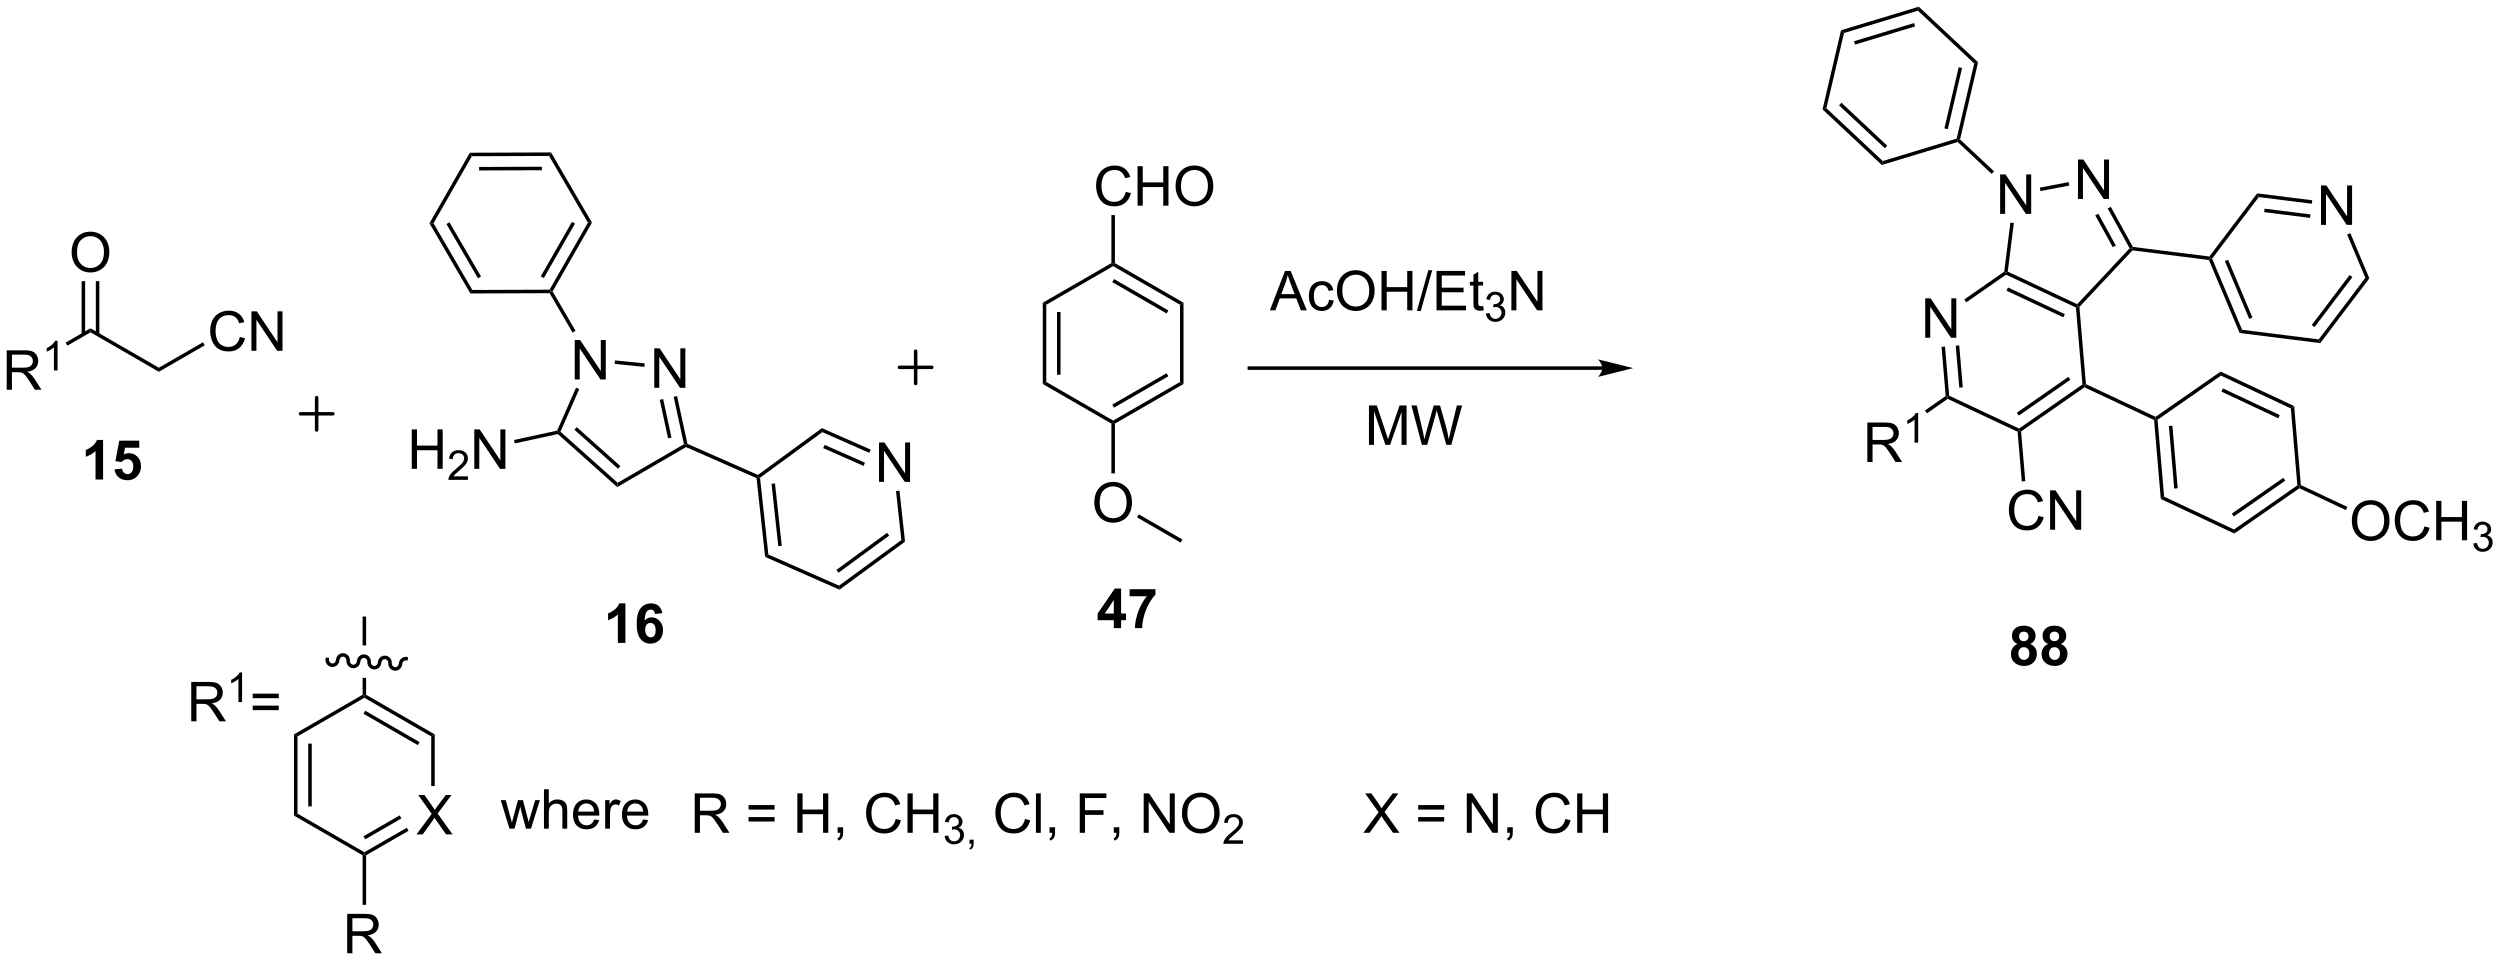 <?xml version="1.0" encoding="UTF-8"?>
<!DOCTYPE svg PUBLIC '-//W3C//DTD SVG 1.0//EN'
          'http://www.w3.org/TR/2001/REC-SVG-20010904/DTD/svg10.dtd'>
<svg stroke-dasharray="none" shape-rendering="auto" xmlns="http://www.w3.org/2000/svg" font-family="'Dialog'" text-rendering="auto" width="996" fill-opacity="1" color-interpolation="auto" color-rendering="auto" preserveAspectRatio="xMidYMid meet" font-size="12px" viewBox="0 0 996 383" fill="black" xmlns:xlink="http://www.w3.org/1999/xlink" stroke="black" image-rendering="auto" stroke-miterlimit="10" stroke-linecap="square" stroke-linejoin="miter" font-style="normal" stroke-width="1" height="383" stroke-dashoffset="0" font-weight="normal" stroke-opacity="1"
><!--Generated by the Batik Graphics2D SVG Generator--><defs id="genericDefs"
  /><g
  ><defs id="defs1"
    ><clipPath clipPathUnits="userSpaceOnUse" id="clipPath1"
      ><path d="M2.992 0.633 L376.381 0.633 L376.381 144.048 L2.992 144.048 L2.992 0.633 Z"
      /></clipPath
      ><clipPath clipPathUnits="userSpaceOnUse" id="clipPath2"
      ><path d="M157.173 58.398 L157.173 197.826 L520.18 197.826 L520.18 58.398 Z"
      /></clipPath
    ></defs
    ><g transform="scale(2.667,2.667) translate(-2.992,-0.633) matrix(1.029,0,0,1.029,-158.676,-59.436)"
    ><path d="M252.093 114.67 L252.093 108.943 L252.871 108.943 L255.879 113.438 L255.879 108.943 L256.606 108.943 L256.606 114.67 L255.827 114.67 L252.819 110.17 L252.819 114.67 L252.093 114.67 Z" stroke="none" clip-path="url(#clipPath2)"
    /></g
    ><g transform="matrix(2.743,0,0,2.743,-431.115,-160.182)"
    ><path d="M240.643 113.51 L240.643 107.783 L241.421 107.783 L244.429 112.278 L244.429 107.783 L245.156 107.783 L245.156 113.51 L244.377 113.51 L241.369 109.01 L241.369 113.51 L240.643 113.51 Z" stroke="none" clip-path="url(#clipPath2)"
    /></g
    ><g transform="matrix(2.743,0,0,2.743,-431.115,-160.182)"
    ><path d="M257.015 122.862 L256.793 123.043 L256.505 122.916 L255.014 116.028 L255.512 115.92 ZM254.7 121.957 L253.488 116.358 L252.989 116.466 L254.201 122.064 Z" stroke="none" clip-path="url(#clipPath2)"
    /></g
    ><g transform="matrix(2.743,0,0,2.743,-431.115,-160.182)"
    ><path d="M250.815 111.18 L250.763 111.687 L246.437 111.249 L246.488 110.741 Z" stroke="none" clip-path="url(#clipPath2)"
    /></g
    ><g transform="matrix(2.743,0,0,2.743,-431.115,-160.182)"
    ><path d="M240.833 114.711 L241.3 114.916 L238.575 121.099 L238.267 121.166 L238.086 120.944 Z" stroke="none" clip-path="url(#clipPath2)"
    /></g
    ><g transform="matrix(2.743,0,0,2.743,-431.115,-160.182)"
    ><path d="M238.194 121.443 L238.267 121.166 L238.575 121.099 L246.88 128.521 L246.816 129.148 ZM240.599 120.814 L246.936 126.477 L247.276 126.097 L240.939 120.434 Z" stroke="none" clip-path="url(#clipPath2)"
    /></g
    ><g transform="matrix(2.743,0,0,2.743,-431.115,-160.182)"
    ><path d="M246.816 129.148 L246.88 128.521 L256.505 122.916 L256.793 123.043 L256.809 123.329 Z" stroke="none" clip-path="url(#clipPath2)"
    /></g
    ><g transform="matrix(2.743,0,0,2.743,-431.115,-160.182)"
    ><path d="M216.975 126.492 L216.975 120.766 L217.732 120.766 L217.732 123.117 L220.709 123.117 L220.709 120.766 L221.467 120.766 L221.467 126.492 L220.709 126.492 L220.709 123.792 L217.732 123.792 L217.732 126.492 L216.975 126.492 Z" stroke="none" clip-path="url(#clipPath2)"
    /></g
    ><g transform="matrix(2.743,0,0,2.743,-431.115,-160.182)"
    ><path d="M225.133 127.584 L225.133 128.092 L222.293 128.092 Q222.287 127.901 222.355 127.725 Q222.463 127.436 222.701 127.155 Q222.941 126.873 223.393 126.504 Q224.092 125.93 224.338 125.594 Q224.584 125.258 224.584 124.959 Q224.584 124.647 224.359 124.432 Q224.137 124.215 223.775 124.215 Q223.394 124.215 223.166 124.444 Q222.938 124.672 222.935 125.076 L222.393 125.022 Q222.449 124.414 222.812 124.098 Q223.176 123.78 223.787 123.78 Q224.406 123.78 224.766 124.123 Q225.127 124.465 225.127 124.971 Q225.127 125.229 225.022 125.479 Q224.916 125.727 224.67 126.002 Q224.426 126.278 223.857 126.758 Q223.383 127.157 223.248 127.299 Q223.113 127.442 223.025 127.584 L225.133 127.584 Z" stroke="none" clip-path="url(#clipPath2)"
    /></g
    ><g transform="matrix(2.743,0,0,2.743,-431.115,-160.182)"
    ><path d="M226.058 126.492 L226.058 120.766 L226.836 120.766 L229.844 125.26 L229.844 120.766 L230.571 120.766 L230.571 126.492 L229.792 126.492 L226.784 121.992 L226.784 126.492 L226.058 126.492 Z" stroke="none" clip-path="url(#clipPath2)"
    /></g
    ><g transform="matrix(2.743,0,0,2.743,-431.115,-160.182)"
    ><path d="M238.086 120.944 L238.267 121.166 L238.194 121.443 L231.931 122.798 L231.823 122.299 Z" stroke="none" clip-path="url(#clipPath2)"
    /></g
    ><g transform="matrix(2.743,0,0,2.743,-431.115,-160.182)"
    ><path d="M256.809 123.329 L256.793 123.043 L257.015 122.862 L267.256 127.376 L267.288 127.669 L267.05 127.843 Z" stroke="none" clip-path="url(#clipPath2)"
    /></g
    ><g transform="matrix(2.743,0,0,2.743,-431.115,-160.182)"
    ><path d="M240.763 106.443 L240.322 106.7 L236.991 100.98 L237.137 100.724 L237.432 100.723 Z" stroke="none" clip-path="url(#clipPath2)"
    /></g
    ><g transform="matrix(2.743,0,0,2.743,-431.115,-160.182)"
    ><path d="M237.432 100.723 L237.137 100.724 L236.989 100.469 L242.56 90.737 L243.149 90.735 ZM236.155 98.784 L240.684 90.871 L240.241 90.618 L235.712 98.53 Z" stroke="none" clip-path="url(#clipPath2)"
    /></g
    ><g transform="matrix(2.743,0,0,2.743,-431.115,-160.182)"
    ><path d="M243.149 90.735 L242.56 90.737 L236.916 81.046 L237.209 80.535 Z" stroke="none" clip-path="url(#clipPath2)"
    /></g
    ><g transform="matrix(2.743,0,0,2.743,-431.115,-160.182)"
    ><path d="M237.209 80.535 L236.916 81.046 L225.702 81.088 L225.406 80.579 ZM235.874 82.611 L226.757 82.645 L226.759 83.156 L235.875 83.122 Z" stroke="none" clip-path="url(#clipPath2)"
    /></g
    ><g transform="matrix(2.743,0,0,2.743,-431.115,-160.182)"
    ><path d="M225.406 80.579 L225.702 81.088 L220.132 90.82 L219.542 90.823 Z" stroke="none" clip-path="url(#clipPath2)"
    /></g
    ><g transform="matrix(2.743,0,0,2.743,-431.115,-160.182)"
    ><path d="M219.542 90.823 L220.132 90.82 L225.775 100.511 L225.482 101.023 ZM222.009 90.941 L226.596 98.819 L227.037 98.562 L222.45 90.684 Z" stroke="none" clip-path="url(#clipPath2)"
    /></g
    ><g transform="matrix(2.743,0,0,2.743,-431.115,-160.182)"
    ><path d="M225.482 101.023 L225.775 100.511 L236.989 100.469 L237.137 100.724 L236.991 100.98 Z" stroke="none" clip-path="url(#clipPath2)"
    /></g
    ><g transform="matrix(2.743,0,0,2.743,-431.115,-160.182)"
    ><path d="M284.839 128.386 L284.839 122.66 L285.617 122.66 L288.625 127.154 L288.625 122.66 L289.352 122.66 L289.352 128.386 L288.573 128.386 L285.565 123.886 L285.565 128.386 L284.839 128.386 Z" stroke="none" clip-path="url(#clipPath2)"
    /></g
    ><g transform="matrix(2.743,0,0,2.743,-431.115,-160.182)"
    ><path d="M267.05 127.843 L267.288 127.669 L267.557 127.788 L268.771 138.936 L268.296 139.284 ZM269.223 128.661 L270.21 137.724 L270.717 137.669 L269.73 128.606 Z" stroke="none" clip-path="url(#clipPath2)"
    /></g
    ><g transform="matrix(2.743,0,0,2.743,-431.115,-160.182)"
    ><path d="M268.296 139.284 L268.771 138.936 L279.033 143.459 L279.096 144.044 Z" stroke="none" clip-path="url(#clipPath2)"
    /></g
    ><g transform="matrix(2.743,0,0,2.743,-431.115,-160.182)"
    ><path d="M279.096 144.044 L279.033 143.459 L288.08 136.834 L288.619 137.071 ZM278.956 141.579 L286.312 136.193 L286.01 135.782 L278.655 141.168 Z" stroke="none" clip-path="url(#clipPath2)"
    /></g
    ><g transform="matrix(2.743,0,0,2.743,-431.115,-160.182)"
    ><path d="M288.619 137.071 L288.08 136.834 L287.306 129.718 L287.813 129.663 Z" stroke="none" clip-path="url(#clipPath2)"
    /></g
    ><g transform="matrix(2.743,0,0,2.743,-431.115,-160.182)"
    ><path d="M283.637 123.704 L283.432 124.171 L276.605 121.162 L276.541 120.577 ZM282.802 125.6 L276.935 123.014 L276.729 123.481 L282.596 126.067 Z" stroke="none" clip-path="url(#clipPath2)"
    /></g
    ><g transform="matrix(2.743,0,0,2.743,-431.115,-160.182)"
    ><path d="M276.541 120.577 L276.605 121.162 L267.557 127.788 L267.288 127.669 L267.256 127.376 Z" stroke="none" clip-path="url(#clipPath2)"
    /></g
    ><g transform="matrix(2.743,0,0,2.743,-431.115,-160.182)"
    ><path d="M308.623 102.364 L309.134 102.659 L309.134 113.873 L308.623 114.168 ZM310.695 103.708 L310.695 112.824 L311.205 112.824 L311.205 103.708 Z" stroke="none" clip-path="url(#clipPath2)"
    /></g
    ><g transform="matrix(2.743,0,0,2.743,-431.115,-160.182)"
    ><path d="M308.623 114.168 L309.134 113.873 L318.846 119.48 L318.846 119.775 L318.59 119.922 Z" stroke="none" clip-path="url(#clipPath2)"
    /></g
    ><g transform="matrix(2.743,0,0,2.743,-431.115,-160.182)"
    ><path d="M319.101 119.922 L318.846 119.775 L318.846 119.48 L328.557 113.873 L329.067 114.168 ZM318.973 117.604 L326.868 113.045 L326.613 112.603 L318.718 117.162 Z" stroke="none" clip-path="url(#clipPath2)"
    /></g
    ><g transform="matrix(2.743,0,0,2.743,-431.115,-160.182)"
    ><path d="M329.067 114.168 L328.557 113.873 L328.557 102.659 L329.067 102.364 Z" stroke="none" clip-path="url(#clipPath2)"
    /></g
    ><g transform="matrix(2.743,0,0,2.743,-431.115,-160.182)"
    ><path d="M329.067 102.364 L328.557 102.659 L318.846 97.052 L318.846 96.757 L319.101 96.61 ZM326.868 103.487 L318.973 98.928 L318.718 99.37 L326.613 103.929 Z" stroke="none" clip-path="url(#clipPath2)"
    /></g
    ><g transform="matrix(2.743,0,0,2.743,-431.115,-160.182)"
    ><path d="M318.59 96.61 L318.846 96.757 L318.846 97.052 L309.134 102.659 L308.623 102.364 Z" stroke="none" clip-path="url(#clipPath2)"
    /></g
    ><g transform="matrix(2.743,0,0,2.743,-431.115,-160.182)"
    ><path d="M320.674 86.256 L321.431 86.446 Q321.195 87.381 320.575 87.873 Q319.955 88.363 319.062 88.363 Q318.135 88.363 317.554 87.985 Q316.976 87.607 316.671 86.894 Q316.369 86.178 316.369 85.357 Q316.369 84.462 316.71 83.797 Q317.054 83.131 317.684 82.784 Q318.314 82.438 319.072 82.438 Q319.931 82.438 320.517 82.876 Q321.103 83.313 321.335 84.107 L320.588 84.282 Q320.39 83.657 320.01 83.373 Q319.632 83.087 319.056 83.087 Q318.398 83.087 317.952 83.404 Q317.51 83.719 317.33 84.253 Q317.15 84.787 317.15 85.352 Q317.15 86.084 317.364 86.628 Q317.577 87.172 318.025 87.443 Q318.476 87.712 318.999 87.712 Q319.635 87.712 320.075 87.344 Q320.517 86.977 320.674 86.256 ZM322.389 88.264 L322.389 82.537 L323.146 82.537 L323.146 84.889 L326.123 84.889 L326.123 82.537 L326.881 82.537 L326.881 88.264 L326.123 88.264 L326.123 85.563 L323.146 85.563 L323.146 88.264 L322.389 88.264 ZM327.913 85.475 Q327.913 84.047 328.679 83.243 Q329.445 82.436 330.655 82.436 Q331.447 82.436 332.082 82.816 Q332.721 83.193 333.054 83.87 Q333.39 84.547 333.39 85.407 Q333.39 86.279 333.038 86.967 Q332.687 87.654 332.041 88.008 Q331.398 88.363 330.65 88.363 Q329.843 88.363 329.205 87.972 Q328.57 87.579 328.241 86.904 Q327.913 86.227 327.913 85.475 ZM328.695 85.485 Q328.695 86.521 329.249 87.118 Q329.806 87.712 330.648 87.712 Q331.502 87.712 332.054 87.11 Q332.608 86.508 332.608 85.404 Q332.608 84.704 332.372 84.183 Q332.135 83.662 331.679 83.376 Q331.226 83.087 330.658 83.087 Q329.853 83.087 329.273 83.641 Q328.695 84.193 328.695 85.485 Z" stroke="none" clip-path="url(#clipPath2)"
    /></g
    ><g transform="matrix(2.743,0,0,2.743,-431.115,-160.182)"
    ><path d="M319.101 96.61 L318.846 96.757 L318.59 96.61 L318.59 89.635 L319.101 89.635 Z" stroke="none" clip-path="url(#clipPath2)"
    /></g
    ><g transform="matrix(2.743,0,0,2.743,-431.115,-160.182)"
    ><path d="M316.108 131.429 Q316.108 130.002 316.874 129.198 Q317.64 128.39 318.851 128.39 Q319.642 128.39 320.278 128.77 Q320.916 129.148 321.249 129.825 Q321.585 130.502 321.585 131.362 Q321.585 132.234 321.233 132.922 Q320.882 133.609 320.236 133.963 Q319.593 134.317 318.846 134.317 Q318.038 134.317 317.4 133.927 Q316.765 133.534 316.437 132.859 Q316.108 132.182 316.108 131.429 ZM316.89 131.44 Q316.89 132.476 317.445 133.073 Q318.002 133.666 318.843 133.666 Q319.697 133.666 320.249 133.065 Q320.804 132.463 320.804 131.359 Q320.804 130.659 320.567 130.138 Q320.33 129.617 319.874 129.33 Q319.421 129.041 318.853 129.041 Q318.049 129.041 317.468 129.596 Q316.89 130.148 316.89 131.44 Z" stroke="none" clip-path="url(#clipPath2)"
    /></g
    ><g transform="matrix(2.743,0,0,2.743,-431.115,-160.182)"
    ><path d="M318.59 119.922 L318.846 119.775 L319.101 119.922 L319.101 127.15 L318.59 127.15 Z" stroke="none" clip-path="url(#clipPath2)"
    /></g
    ><g transform="matrix(2.743,0,0,2.743,-431.115,-160.182)"
    ><path d="M322.313 133.54 L322.568 133.098 L328.905 136.757 L328.65 137.199 Z" stroke="none" clip-path="url(#clipPath2)"
    /></g
    ><g transform="matrix(2.743,0,0,2.743,-431.115,-160.182)"
    ><path d="M158.145 115.002 L158.145 109.276 L160.684 109.276 Q161.45 109.276 161.848 109.429 Q162.247 109.583 162.484 109.974 Q162.723 110.364 162.723 110.838 Q162.723 111.448 162.327 111.867 Q161.934 112.283 161.109 112.395 Q161.411 112.541 161.567 112.682 Q161.898 112.987 162.195 113.442 L163.192 115.002 L162.239 115.002 L161.481 113.809 Q161.148 113.294 160.931 113.02 Q160.718 112.747 160.549 112.638 Q160.379 112.528 160.202 112.487 Q160.075 112.458 159.78 112.458 L158.903 112.458 L158.903 115.002 L158.145 115.002 ZM158.903 111.802 L160.53 111.802 Q161.051 111.802 161.343 111.695 Q161.637 111.588 161.788 111.351 Q161.942 111.114 161.942 110.838 Q161.942 110.432 161.645 110.171 Q161.351 109.908 160.715 109.908 L158.903 109.908 L158.903 111.802 Z" stroke="none" clip-path="url(#clipPath2)"
    /></g
    ><g transform="matrix(2.743,0,0,2.743,-431.115,-160.182)"
    ><path d="M165.529 112.202 L165.001 112.202 L165.001 108.841 Q164.81 109.022 164.501 109.204 Q164.193 109.386 163.946 109.478 L163.946 108.968 Q164.388 108.759 164.718 108.464 Q165.05 108.167 165.189 107.89 L165.529 107.89 L165.529 112.202 Z" stroke="none" clip-path="url(#clipPath2)"
    /></g
    ><g transform="matrix(2.743,0,0,2.743,-431.115,-160.182)"
    ><path d="M166.958 108.598 L166.703 108.156 L170.31 106.073 L170.31 106.662 Z" stroke="none" clip-path="url(#clipPath2)"
    /></g
    ><g transform="matrix(2.743,0,0,2.743,-431.115,-160.182)"
    ><path d="M170.31 106.662 L170.31 106.073 L180.243 111.808 L180.243 112.397 Z" stroke="none" clip-path="url(#clipPath2)"
    /></g
    ><g transform="matrix(2.743,0,0,2.743,-431.115,-160.182)"
    ><path d="M167.573 95.085 Q167.573 93.658 168.339 92.853 Q169.105 92.046 170.315 92.046 Q171.107 92.046 171.743 92.426 Q172.381 92.804 172.714 93.481 Q173.05 94.158 173.05 95.017 Q173.05 95.89 172.698 96.577 Q172.347 97.265 171.701 97.619 Q171.058 97.973 170.31 97.973 Q169.503 97.973 168.865 97.582 Q168.23 97.189 167.901 96.515 Q167.573 95.838 167.573 95.085 ZM168.355 95.096 Q168.355 96.132 168.909 96.728 Q169.467 97.322 170.308 97.322 Q171.162 97.322 171.714 96.721 Q172.269 96.119 172.269 95.015 Q172.269 94.314 172.032 93.793 Q171.795 93.273 171.339 92.986 Q170.886 92.697 170.318 92.697 Q169.513 92.697 168.933 93.252 Q168.355 93.804 168.355 95.096 Z" stroke="none" clip-path="url(#clipPath2)"
    /></g
    ><g transform="matrix(2.743,0,0,2.743,-431.115,-160.182)"
    ><path d="M171.598 106.964 L171.598 99.23 L171.087 99.23 L171.087 106.964 ZM169.533 106.964 L169.533 99.23 L169.023 99.23 L169.023 106.964 Z" stroke="none" clip-path="url(#clipPath2)"
    /></g
    ><g transform="matrix(2.743,0,0,2.743,-431.115,-160.182)"
    ><path d="M192.003 107.335 L192.761 107.525 Q192.524 108.46 191.904 108.952 Q191.284 109.442 190.391 109.442 Q189.464 109.442 188.883 109.064 Q188.305 108.687 188 107.973 Q187.698 107.257 187.698 106.437 Q187.698 105.541 188.039 104.877 Q188.383 104.21 189.013 103.864 Q189.643 103.517 190.401 103.517 Q191.261 103.517 191.847 103.955 Q192.433 104.392 192.664 105.187 L191.917 105.361 Q191.719 104.736 191.339 104.452 Q190.961 104.166 190.386 104.166 Q189.727 104.166 189.281 104.484 Q188.839 104.799 188.659 105.332 Q188.479 105.866 188.479 106.431 Q188.479 107.163 188.693 107.707 Q188.906 108.252 189.354 108.523 Q189.805 108.791 190.328 108.791 Q190.964 108.791 191.404 108.424 Q191.847 108.056 192.003 107.335 ZM193.686 109.343 L193.686 103.616 L194.465 103.616 L197.473 108.111 L197.473 103.616 L198.199 103.616 L198.199 109.343 L197.421 109.343 L194.413 104.843 L194.413 109.343 L193.686 109.343 Z" stroke="none" clip-path="url(#clipPath2)"
    /></g
    ><g transform="matrix(2.743,0,0,2.743,-431.115,-160.182)"
    ><path d="M180.243 112.397 L180.243 111.808 L186.648 108.109 L186.903 108.551 Z" stroke="none" clip-path="url(#clipPath2)"
    /></g
    ><g transform="matrix(2.743,0,0,2.743,-431.115,-160.182)"
    ><path d="M389.907 111.607 L338.626 111.607 L338.371 111.607 L338.371 112.118 L338.626 112.118 L389.907 112.118 L390.162 112.118 L390.162 111.607 L389.907 111.607 ZM394.371 111.862 L389.269 110.587 C389.269 110.587 389.907 111.304 389.907 111.862 C389.907 112.421 389.269 113.138 389.269 113.138 Z" stroke="none" clip-path="url(#clipPath2)"
    /></g
    ><g transform="matrix(2.743,0,0,2.743,-431.115,-160.182)"
    ><path d="M458.976 87.289 L458.976 81.563 L459.754 81.563 L462.762 86.057 L462.762 81.563 L463.489 81.563 L463.489 87.289 L462.71 87.289 L459.702 82.789 L459.702 87.289 L458.976 87.289 Z" stroke="none" clip-path="url(#clipPath2)"
    /></g
    ><g transform="matrix(2.743,0,0,2.743,-431.115,-160.182)"
    ><path d="M447.673 89.455 L447.673 83.728 L448.451 83.728 L451.459 88.223 L451.459 83.728 L452.186 83.728 L452.186 89.455 L451.407 89.455 L448.399 84.955 L448.399 89.455 L447.673 89.455 Z" stroke="none" clip-path="url(#clipPath2)"
    /></g
    ><g transform="matrix(2.743,0,0,2.743,-431.115,-160.182)"
    ><path d="M466.954 94.258 L466.794 94.495 L466.481 94.456 L463.301 88.683 L463.748 88.437 ZM464.476 94.053 L461.934 89.436 L461.487 89.682 L464.029 94.299 Z" stroke="none" clip-path="url(#clipPath2)"
    /></g
    ><g transform="matrix(2.743,0,0,2.743,-431.115,-160.182)"
    ><path d="M457.624 84.847 L457.72 85.349 L453.54 86.149 L453.444 85.648 Z" stroke="none" clip-path="url(#clipPath2)"
    /></g
    ><g transform="matrix(2.743,0,0,2.743,-431.115,-160.182)"
    ><path d="M449.161 90.727 L449.667 90.79 L448.781 97.847 L448.505 97.999 L448.266 97.854 Z" stroke="none" clip-path="url(#clipPath2)"
    /></g
    ><g transform="matrix(2.743,0,0,2.743,-431.115,-160.182)"
    ><path d="M448.53 98.292 L448.505 97.999 L448.781 97.847 L458.863 102.581 L458.922 102.891 L458.68 103.059 ZM448.599 100.613 L456.851 104.488 L457.067 104.026 L448.815 100.151 Z" stroke="none" clip-path="url(#clipPath2)"
    /></g
    ><g transform="matrix(2.743,0,0,2.743,-431.115,-160.182)"
    ><path d="M459.186 102.982 L458.922 102.891 L458.863 102.581 L466.481 94.456 L466.794 94.495 L466.891 94.764 Z" stroke="none" clip-path="url(#clipPath2)"
    /></g
    ><g transform="matrix(2.743,0,0,2.743,-431.115,-160.182)"
    ><path d="M436.794 107.45 L436.794 101.723 L437.573 101.723 L440.581 106.218 L440.581 101.723 L441.307 101.723 L441.307 107.45 L440.529 107.45 L437.521 102.95 L437.521 107.45 L436.794 107.45 Z" stroke="none" clip-path="url(#clipPath2)"
    /></g
    ><g transform="matrix(2.743,0,0,2.743,-431.115,-160.182)"
    ><path d="M448.266 97.854 L448.505 97.999 L448.53 98.292 L442.759 102.31 L442.468 101.891 Z" stroke="none" clip-path="url(#clipPath2)"
    /></g
    ><g transform="matrix(2.743,0,0,2.743,-431.115,-160.182)"
    ><path d="M439.16 108.775 L439.668 108.732 L440.274 115.874 L440.032 116.042 L439.765 115.917 ZM441.224 108.6 L441.741 114.697 L442.249 114.654 L441.732 108.557 Z" stroke="none" clip-path="url(#clipPath2)"
    /></g
    ><g transform="matrix(2.743,0,0,2.743,-431.115,-160.182)"
    ><path d="M440.057 116.335 L440.032 116.042 L440.274 115.874 L450.424 120.64 L450.449 120.934 L450.207 121.102 Z" stroke="none" clip-path="url(#clipPath2)"
    /></g
    ><g transform="matrix(2.743,0,0,2.743,-431.115,-160.182)"
    ><path d="M450.716 121.059 L450.449 120.934 L450.424 120.64 L459.628 114.233 L459.894 114.358 L459.919 114.652 ZM450.393 118.76 L457.875 113.551 L457.583 113.132 L450.101 118.341 Z" stroke="none" clip-path="url(#clipPath2)"
    /></g
    ><g transform="matrix(2.743,0,0,2.743,-431.115,-160.182)"
    ><path d="M460.136 114.19 L459.894 114.358 L459.628 114.233 L458.68 103.059 L458.922 102.891 L459.186 102.982 Z" stroke="none" clip-path="url(#clipPath2)"
    /></g
    ><g transform="matrix(2.743,0,0,2.743,-431.115,-160.182)"
    ><path d="M446.795 83.283 L446.446 83.655 L441.505 79.022 L441.572 78.736 L441.853 78.65 Z" stroke="none" clip-path="url(#clipPath2)"
    /></g
    ><g transform="matrix(2.743,0,0,2.743,-431.115,-160.182)"
    ><path d="M466.891 94.764 L466.794 94.495 L466.954 94.258 L478.059 95.652 L478.173 95.923 L477.995 96.158 Z" stroke="none" clip-path="url(#clipPath2)"
    /></g
    ><g transform="matrix(2.743,0,0,2.743,-431.115,-160.182)"
    ><path d="M459.919 114.652 L459.894 114.358 L460.136 114.19 L470.25 118.94 L470.275 119.233 L470.034 119.401 Z" stroke="none" clip-path="url(#clipPath2)"
    /></g
    ><g transform="matrix(2.743,0,0,2.743,-431.115,-160.182)"
    ><path d="M453.246 133.329 L454.004 133.519 Q453.767 134.454 453.147 134.946 Q452.527 135.435 451.634 135.435 Q450.707 135.435 450.126 135.058 Q449.548 134.68 449.243 133.967 Q448.941 133.251 448.941 132.43 Q448.941 131.535 449.283 130.87 Q449.626 130.204 450.256 129.857 Q450.887 129.511 451.644 129.511 Q452.504 129.511 453.09 129.949 Q453.676 130.386 453.908 131.18 L453.16 131.355 Q452.962 130.73 452.582 130.446 Q452.204 130.16 451.629 130.16 Q450.97 130.16 450.525 130.477 Q450.082 130.792 449.902 131.326 Q449.723 131.86 449.723 132.425 Q449.723 133.157 449.936 133.701 Q450.15 134.245 450.598 134.516 Q451.048 134.785 451.572 134.785 Q452.207 134.785 452.647 134.417 Q453.09 134.05 453.246 133.329 ZM454.93 135.337 L454.93 129.61 L455.708 129.61 L458.716 134.105 L458.716 129.61 L459.443 129.61 L459.443 135.337 L458.664 135.337 L455.656 130.837 L455.656 135.337 L454.93 135.337 Z" stroke="none" clip-path="url(#clipPath2)"
    /></g
    ><g transform="matrix(2.743,0,0,2.743,-431.115,-160.182)"
    ><path d="M450.207 121.102 L450.449 120.934 L450.716 121.059 L451.329 128.286 L450.82 128.329 Z" stroke="none" clip-path="url(#clipPath2)"
    /></g
    ><g transform="matrix(2.743,0,0,2.743,-431.115,-160.182)"
    ><path d="M428.387 125.495 L428.387 119.768 L430.926 119.768 Q431.691 119.768 432.09 119.922 Q432.488 120.076 432.725 120.466 Q432.965 120.857 432.965 121.331 Q432.965 121.94 432.569 122.359 Q432.176 122.776 431.35 122.888 Q431.652 123.034 431.808 123.174 Q432.139 123.479 432.436 123.935 L433.433 125.495 L432.48 125.495 L431.722 124.302 Q431.389 123.787 431.173 123.513 Q430.959 123.24 430.79 123.13 Q430.621 123.021 430.444 122.979 Q430.316 122.951 430.022 122.951 L429.144 122.951 L429.144 125.495 L428.387 125.495 ZM429.144 122.294 L430.772 122.294 Q431.293 122.294 431.584 122.188 Q431.879 122.081 432.03 121.844 Q432.183 121.607 432.183 121.331 Q432.183 120.924 431.887 120.664 Q431.592 120.401 430.957 120.401 L429.144 120.401 L429.144 122.294 Z" stroke="none" clip-path="url(#clipPath2)"
    /></g
    ><g transform="matrix(2.743,0,0,2.743,-431.115,-160.182)"
    ><path d="M435.77 122.695 L435.243 122.695 L435.243 119.334 Q435.051 119.515 434.743 119.697 Q434.434 119.878 434.188 119.97 L434.188 119.46 Q434.629 119.251 434.959 118.957 Q435.291 118.66 435.43 118.382 L435.77 118.382 L435.77 122.695 Z" stroke="none" clip-path="url(#clipPath2)"
    /></g
    ><g transform="matrix(2.743,0,0,2.743,-431.115,-160.182)"
    ><path d="M439.765 115.917 L440.032 116.042 L440.057 116.335 L437.053 118.427 L436.761 118.008 Z" stroke="none" clip-path="url(#clipPath2)"
    /></g
    ><g transform="matrix(2.743,0,0,2.743,-431.115,-160.182)"
    ><path d="M470.034 119.401 L470.275 119.233 L470.542 119.358 L471.489 130.532 L471.006 130.869 ZM472.186 120.271 L472.956 129.355 L473.465 129.312 L472.695 120.228 Z" stroke="none" clip-path="url(#clipPath2)"
    /></g
    ><g transform="matrix(2.743,0,0,2.743,-431.115,-160.182)"
    ><path d="M471.006 130.869 L471.489 130.532 L481.64 135.299 L481.69 135.886 Z" stroke="none" clip-path="url(#clipPath2)"
    /></g
    ><g transform="matrix(2.743,0,0,2.743,-431.115,-160.182)"
    ><path d="M481.69 135.886 L481.64 135.299 L490.843 128.892 L491.11 129.017 L491.135 129.31 ZM481.608 133.418 L489.09 128.209 L488.799 127.791 L481.317 133 Z" stroke="none" clip-path="url(#clipPath2)"
    /></g
    ><g transform="matrix(2.743,0,0,2.743,-431.115,-160.182)"
    ><path d="M491.352 128.849 L491.11 129.017 L490.843 128.892 L489.896 117.718 L490.379 117.381 Z" stroke="none" clip-path="url(#clipPath2)"
    /></g
    ><g transform="matrix(2.743,0,0,2.743,-431.115,-160.182)"
    ><path d="M490.379 117.381 L489.896 117.718 L479.745 112.951 L479.695 112.364 ZM488.283 118.685 L480.031 114.81 L479.814 115.272 L488.066 119.147 Z" stroke="none" clip-path="url(#clipPath2)"
    /></g
    ><g transform="matrix(2.743,0,0,2.743,-431.115,-160.182)"
    ><path d="M479.695 112.364 L479.745 112.951 L470.542 119.358 L470.275 119.233 L470.25 118.94 Z" stroke="none" clip-path="url(#clipPath2)"
    /></g
    ><g transform="matrix(2.743,0,0,2.743,-431.115,-160.182)"
    ><path d="M494.277 91.059 L494.277 85.332 L495.056 85.332 L498.064 89.827 L498.064 85.332 L498.79 85.332 L498.79 91.059 L498.012 91.059 L495.004 86.559 L495.004 91.059 L494.277 91.059 Z" stroke="none" clip-path="url(#clipPath2)"
    /></g
    ><g transform="matrix(2.743,0,0,2.743,-431.115,-160.182)"
    ><path d="M477.995 96.158 L478.173 95.923 L478.465 95.96 L482.819 106.294 L482.463 106.764 ZM480.311 96.32 L483.851 104.722 L484.321 104.524 L480.782 96.122 Z" stroke="none" clip-path="url(#clipPath2)"
    /></g
    ><g transform="matrix(2.743,0,0,2.743,-431.115,-160.182)"
    ><path d="M482.463 106.764 L482.819 106.294 L493.946 107.691 L494.175 108.234 Z" stroke="none" clip-path="url(#clipPath2)"
    /></g
    ><g transform="matrix(2.743,0,0,2.743,-431.115,-160.182)"
    ><path d="M494.175 108.234 L493.946 107.691 L500.719 98.753 L501.303 98.827 ZM493.335 105.912 L498.841 98.646 L498.434 98.338 L492.928 105.604 Z" stroke="none" clip-path="url(#clipPath2)"
    /></g
    ><g transform="matrix(2.743,0,0,2.743,-431.115,-160.182)"
    ><path d="M501.303 98.827 L500.719 98.753 L498.068 92.462 L498.539 92.264 Z" stroke="none" clip-path="url(#clipPath2)"
    /></g
    ><g transform="matrix(2.743,0,0,2.743,-431.115,-160.182)"
    ><path d="M493.005 87.483 L492.942 87.989 L485.238 87.022 L485.01 86.479 ZM492.747 89.538 L486.084 88.702 L486.021 89.208 L492.684 90.045 Z" stroke="none" clip-path="url(#clipPath2)"
    /></g
    ><g transform="matrix(2.743,0,0,2.743,-431.115,-160.182)"
    ><path d="M485.01 86.479 L485.238 87.022 L478.465 95.96 L478.173 95.923 L478.059 95.652 Z" stroke="none" clip-path="url(#clipPath2)"
    /></g
    ><g transform="matrix(2.743,0,0,2.743,-431.115,-160.182)"
    ><path d="M441.853 78.65 L441.572 78.736 L441.357 78.534 L443.909 67.614 L444.473 67.444 ZM440.075 77.157 L442.15 68.28 L441.653 68.164 L439.578 77.041 Z" stroke="none" clip-path="url(#clipPath2)"
    /></g
    ><g transform="matrix(2.743,0,0,2.743,-431.115,-160.182)"
    ><path d="M444.473 67.444 L443.909 67.614 L435.728 59.944 L435.862 59.37 Z" stroke="none" clip-path="url(#clipPath2)"
    /></g
    ><g transform="matrix(2.743,0,0,2.743,-431.115,-160.182)"
    ><path d="M435.862 59.37 L435.728 59.944 L424.995 63.194 L424.565 62.791 ZM435.177 61.742 L426.451 64.384 L426.599 64.873 L435.325 62.231 Z" stroke="none" clip-path="url(#clipPath2)"
    /></g
    ><g transform="matrix(2.743,0,0,2.743,-431.115,-160.182)"
    ><path d="M424.565 62.791 L424.995 63.194 L422.443 74.114 L421.879 74.284 Z" stroke="none" clip-path="url(#clipPath2)"
    /></g
    ><g transform="matrix(2.743,0,0,2.743,-431.115,-160.182)"
    ><path d="M421.879 74.284 L422.443 74.114 L430.624 81.784 L430.49 82.358 ZM424.276 73.692 L430.927 79.927 L431.276 79.555 L424.625 73.32 Z" stroke="none" clip-path="url(#clipPath2)"
    /></g
    ><g transform="matrix(2.743,0,0,2.743,-431.115,-160.182)"
    ><path d="M430.49 82.358 L430.624 81.784 L441.357 78.534 L441.572 78.736 L441.505 79.022 Z" stroke="none" clip-path="url(#clipPath2)"
    /></g
    ><g transform="matrix(2.743,0,0,2.743,-431.115,-160.182)"
    ><path d="M498.754 134.078 Q498.754 132.651 499.52 131.846 Q500.285 131.039 501.496 131.039 Q502.288 131.039 502.923 131.419 Q503.561 131.796 503.895 132.474 Q504.231 133.151 504.231 134.01 Q504.231 134.882 503.879 135.57 Q503.527 136.257 502.882 136.612 Q502.238 136.966 501.491 136.966 Q500.684 136.966 500.046 136.575 Q499.41 136.182 499.082 135.507 Q498.754 134.83 498.754 134.078 ZM499.535 134.088 Q499.535 135.125 500.09 135.721 Q500.647 136.315 501.488 136.315 Q502.342 136.315 502.895 135.713 Q503.449 135.112 503.449 134.007 Q503.449 133.307 503.212 132.786 Q502.975 132.265 502.52 131.979 Q502.066 131.69 501.499 131.69 Q500.694 131.69 500.113 132.244 Q499.535 132.796 499.535 134.088 ZM509.292 134.859 L510.05 135.049 Q509.812 135.984 509.193 136.476 Q508.573 136.966 507.68 136.966 Q506.753 136.966 506.172 136.588 Q505.594 136.21 505.289 135.497 Q504.987 134.781 504.987 133.96 Q504.987 133.065 505.328 132.401 Q505.672 131.734 506.302 131.387 Q506.932 131.041 507.69 131.041 Q508.55 131.041 509.135 131.479 Q509.721 131.916 509.953 132.71 L509.206 132.885 Q509.008 132.26 508.628 131.976 Q508.25 131.69 507.675 131.69 Q507.016 131.69 506.57 132.007 Q506.128 132.322 505.948 132.856 Q505.768 133.39 505.768 133.955 Q505.768 134.687 505.982 135.231 Q506.195 135.776 506.643 136.046 Q507.094 136.315 507.617 136.315 Q508.253 136.315 508.693 135.947 Q509.135 135.58 509.292 134.859 ZM511.007 136.867 L511.007 131.14 L511.764 131.14 L511.764 133.492 L514.741 133.492 L514.741 131.14 L515.499 131.14 L515.499 136.867 L514.741 136.867 L514.741 134.166 L511.764 134.166 L511.764 136.867 L511.007 136.867 Z" stroke="none" clip-path="url(#clipPath2)"
    /></g
    ><g transform="matrix(2.743,0,0,2.743,-431.115,-160.182)"
    ><path d="M516.395 137.332 L516.923 137.262 Q517.014 137.711 517.231 137.908 Q517.45 138.105 517.764 138.105 Q518.135 138.105 518.391 137.848 Q518.649 137.59 518.649 137.209 Q518.649 136.846 518.411 136.611 Q518.174 136.375 517.807 136.375 Q517.659 136.375 517.436 136.434 L517.495 135.971 Q517.548 135.976 517.579 135.976 Q517.917 135.976 518.186 135.801 Q518.456 135.625 518.456 135.258 Q518.456 134.969 518.258 134.779 Q518.063 134.588 517.753 134.588 Q517.444 134.588 517.239 134.781 Q517.034 134.975 516.975 135.361 L516.448 135.268 Q516.545 134.736 516.887 134.445 Q517.231 134.154 517.741 134.154 Q518.092 134.154 518.387 134.305 Q518.684 134.455 518.841 134.717 Q518.997 134.976 518.997 135.269 Q518.997 135.549 518.846 135.777 Q518.698 136.006 518.405 136.141 Q518.786 136.228 518.997 136.506 Q519.208 136.781 519.208 137.197 Q519.208 137.76 518.798 138.152 Q518.387 138.543 517.76 138.543 Q517.196 138.543 516.821 138.207 Q516.448 137.869 516.395 137.332 Z" stroke="none" clip-path="url(#clipPath2)"
    /></g
    ><g transform="matrix(2.743,0,0,2.743,-431.115,-160.182)"
    ><path d="M491.135 129.31 L491.11 129.017 L491.352 128.849 L498.111 132.023 L497.894 132.484 Z" stroke="none" clip-path="url(#clipPath2)"
    /></g
    ><g transform="matrix(2.743,0,0,2.743,-431.115,-160.182)"
    ><path d="M341.61 103.471 L343.81 97.744 L344.628 97.744 L346.972 103.471 L346.107 103.471 L345.441 101.736 L343.045 101.736 L342.417 103.471 L341.61 103.471 ZM343.264 101.119 L345.206 101.119 L344.607 99.533 Q344.334 98.809 344.201 98.346 Q344.092 98.895 343.894 99.439 L343.264 101.119 ZM350.193 101.95 L350.886 102.041 Q350.771 102.755 350.305 103.161 Q349.839 103.564 349.159 103.564 Q348.308 103.564 347.79 103.007 Q347.271 102.45 347.271 101.411 Q347.271 100.739 347.493 100.236 Q347.717 99.731 348.173 99.481 Q348.628 99.228 349.162 99.228 Q349.839 99.228 350.269 99.57 Q350.699 99.911 350.818 100.541 L350.136 100.645 Q350.037 100.228 349.79 100.018 Q349.542 99.807 349.191 99.807 Q348.659 99.807 348.326 100.187 Q347.995 100.567 347.995 101.393 Q347.995 102.228 348.316 102.609 Q348.636 102.986 349.152 102.986 Q349.566 102.986 349.842 102.734 Q350.12 102.478 350.193 101.95 ZM351.347 100.682 Q351.347 99.255 352.113 98.45 Q352.878 97.643 354.089 97.643 Q354.881 97.643 355.516 98.023 Q356.154 98.4 356.488 99.078 Q356.824 99.755 356.824 100.614 Q356.824 101.486 356.472 102.174 Q356.12 102.861 355.474 103.216 Q354.831 103.57 354.084 103.57 Q353.277 103.57 352.639 103.179 Q352.003 102.786 351.675 102.111 Q351.347 101.434 351.347 100.682 ZM352.128 100.692 Q352.128 101.728 352.683 102.325 Q353.24 102.919 354.081 102.919 Q354.935 102.919 355.488 102.317 Q356.042 101.716 356.042 100.611 Q356.042 99.911 355.805 99.39 Q355.568 98.869 355.113 98.583 Q354.659 98.294 354.092 98.294 Q353.287 98.294 352.706 98.848 Q352.128 99.4 352.128 100.692 ZM357.822 103.471 L357.822 97.744 L358.58 97.744 L358.58 100.096 L361.557 100.096 L361.557 97.744 L362.314 97.744 L362.314 103.471 L361.557 103.471 L361.557 100.77 L358.58 100.77 L358.58 103.471 L357.822 103.471 ZM362.959 103.57 L364.62 97.645 L365.183 97.645 L363.527 103.57 L362.959 103.57 ZM365.814 103.471 L365.814 97.744 L369.955 97.744 L369.955 98.419 L366.572 98.419 L366.572 100.174 L369.741 100.174 L369.741 100.846 L366.572 100.846 L366.572 102.794 L370.088 102.794 L370.088 103.471 L365.814 103.471 ZM372.58 102.841 L372.682 103.463 Q372.385 103.525 372.15 103.525 Q371.767 103.525 371.557 103.406 Q371.346 103.283 371.26 103.085 Q371.174 102.887 371.174 102.255 L371.174 99.869 L370.658 99.869 L370.658 99.322 L371.174 99.322 L371.174 98.294 L371.874 97.872 L371.874 99.322 L372.58 99.322 L372.58 99.869 L371.874 99.869 L371.874 102.294 Q371.874 102.596 371.911 102.682 Q371.947 102.768 372.031 102.82 Q372.116 102.869 372.273 102.869 Q372.39 102.869 372.58 102.841 Z" stroke="none" clip-path="url(#clipPath2)"
    /></g
    ><g transform="matrix(2.743,0,0,2.743,-431.115,-160.182)"
    ><path d="M372.992 103.936 L373.519 103.866 Q373.611 104.315 373.828 104.512 Q374.047 104.709 374.361 104.709 Q374.732 104.709 374.988 104.452 Q375.246 104.194 375.246 103.813 Q375.246 103.45 375.008 103.215 Q374.772 102.979 374.404 102.979 Q374.256 102.979 374.033 103.037 L374.092 102.575 Q374.144 102.581 374.176 102.581 Q374.514 102.581 374.783 102.405 Q375.053 102.229 375.053 101.862 Q375.053 101.573 374.855 101.383 Q374.66 101.192 374.35 101.192 Q374.041 101.192 373.836 101.385 Q373.631 101.579 373.572 101.965 L373.045 101.871 Q373.142 101.34 373.484 101.049 Q373.828 100.758 374.338 100.758 Q374.689 100.758 374.984 100.909 Q375.281 101.059 375.438 101.321 Q375.594 101.581 375.594 101.873 Q375.594 102.153 375.443 102.381 Q375.295 102.61 375.002 102.745 Q375.383 102.832 375.594 103.11 Q375.805 103.385 375.805 103.801 Q375.805 104.364 375.394 104.756 Q374.984 105.147 374.357 105.147 Q373.793 105.147 373.418 104.811 Q373.045 104.473 372.992 103.936 Z" stroke="none" clip-path="url(#clipPath2)"
    /></g
    ><g transform="matrix(2.743,0,0,2.743,-431.115,-160.182)"
    ><path d="M376.687 103.471 L376.687 97.744 L377.465 97.744 L380.473 102.239 L380.473 97.744 L381.2 97.744 L381.2 103.471 L380.421 103.471 L377.413 98.971 L377.413 103.471 L376.687 103.471 Z" stroke="none" clip-path="url(#clipPath2)"
    /></g
    ><g transform="matrix(2.743,0,0,2.743,-431.115,-160.182)"
    ><path d="M356 123.009 L356 117.283 L357.141 117.283 L358.497 121.337 Q358.685 121.903 358.771 122.184 Q358.867 121.871 359.075 121.267 L360.445 117.283 L361.466 117.283 L361.466 123.009 L360.734 123.009 L360.734 118.215 L359.07 123.009 L358.388 123.009 L356.732 118.134 L356.732 123.009 L356 123.009 ZM363.687 123.009 L362.169 117.283 L362.945 117.283 L363.818 121.035 Q363.958 121.626 364.06 122.207 Q364.279 121.291 364.318 121.15 L365.406 117.283 L366.32 117.283 L367.141 120.181 Q367.45 121.259 367.586 122.207 Q367.695 121.666 367.872 120.962 L368.771 117.283 L369.531 117.283 L367.961 123.009 L367.232 123.009 L366.023 118.645 Q365.872 118.098 365.844 117.973 Q365.755 118.369 365.677 118.645 L364.461 123.009 L363.687 123.009 Z" stroke="none" clip-path="url(#clipPath2)"
    /></g
    ><g transform="matrix(2.743,0,0,2.743,-431.115,-160.182)"
    ><path d="M172.141 128.047 L171.045 128.047 L171.045 123.909 Q170.444 124.471 169.626 124.742 L169.626 123.744 Q170.055 123.604 170.558 123.213 Q171.063 122.82 171.251 122.296 L172.141 122.296 L172.141 128.047 ZM173.799 126.573 L174.893 126.461 Q174.94 126.83 175.169 127.049 Q175.4 127.265 175.7 127.265 Q176.044 127.265 176.281 126.987 Q176.52 126.705 176.52 126.143 Q176.52 125.617 176.283 125.354 Q176.049 125.088 175.669 125.088 Q175.197 125.088 174.822 125.507 L173.932 125.377 L174.494 122.398 L177.395 122.398 L177.395 123.424 L175.325 123.424 L175.153 124.398 Q175.52 124.213 175.903 124.213 Q176.635 124.213 177.143 124.744 Q177.65 125.276 177.65 126.125 Q177.65 126.83 177.239 127.385 Q176.682 128.145 175.69 128.145 Q174.895 128.145 174.395 127.718 Q173.895 127.291 173.799 126.573 Z" stroke="none" clip-path="url(#clipPath2)"
    /></g
    ><g transform="matrix(2.743,0,0,2.743,-431.115,-160.182)"
    ><path d="M318.94 149.625 L318.94 148.472 L316.596 148.472 L316.596 147.511 L319.081 143.875 L320.002 143.875 L320.002 147.508 L320.713 147.508 L320.713 148.472 L320.002 148.472 L320.002 149.625 L318.94 149.625 ZM318.94 147.508 L318.94 145.55 L317.625 147.508 L318.94 147.508 ZM321.238 144.995 L321.238 143.977 L324.991 143.977 L324.991 144.774 Q324.527 145.23 324.046 146.086 Q323.566 146.94 323.314 147.904 Q323.061 148.868 323.066 149.625 L322.006 149.625 Q322.035 148.438 322.496 147.203 Q322.959 145.969 323.733 144.995 L321.238 144.995 Z" stroke="none" clip-path="url(#clipPath2)"
    /></g
    ><g transform="matrix(2.743,0,0,2.743,-431.115,-160.182)"
    ><path d="M450.199 151.929 Q449.774 151.749 449.579 151.437 Q449.386 151.122 449.386 150.747 Q449.386 150.106 449.834 149.689 Q450.282 149.27 451.105 149.27 Q451.923 149.27 452.373 149.689 Q452.824 150.106 452.824 150.747 Q452.824 151.145 452.615 151.455 Q452.41 151.765 452.035 151.929 Q452.511 152.122 452.759 152.489 Q453.009 152.856 453.009 153.335 Q453.009 154.129 452.501 154.627 Q451.995 155.122 451.157 155.122 Q450.376 155.122 449.855 154.71 Q449.243 154.226 449.243 153.382 Q449.243 152.918 449.472 152.53 Q449.704 152.14 450.199 151.929 ZM450.425 150.825 Q450.425 151.153 450.61 151.338 Q450.798 151.52 451.105 151.52 Q451.417 151.52 451.605 151.335 Q451.792 151.148 451.792 150.82 Q451.792 150.512 451.608 150.327 Q451.423 150.14 451.118 150.14 Q450.8 150.14 450.613 150.327 Q450.425 150.515 450.425 150.825 ZM450.324 153.278 Q450.324 153.731 450.555 153.986 Q450.79 154.239 451.136 154.239 Q451.477 154.239 451.699 153.994 Q451.923 153.749 451.923 153.288 Q451.923 152.887 451.696 152.642 Q451.469 152.398 451.12 152.398 Q450.719 152.398 450.522 152.676 Q450.324 152.952 450.324 153.278 ZM454.648 151.929 Q454.223 151.749 454.028 151.437 Q453.835 151.122 453.835 150.747 Q453.835 150.106 454.283 149.689 Q454.731 149.27 455.554 149.27 Q456.372 149.27 456.822 149.689 Q457.273 150.106 457.273 150.747 Q457.273 151.145 457.065 151.455 Q456.859 151.765 456.484 151.929 Q456.96 152.122 457.208 152.489 Q457.458 152.856 457.458 153.335 Q457.458 154.129 456.95 154.627 Q456.445 155.122 455.606 155.122 Q454.825 155.122 454.304 154.71 Q453.692 154.226 453.692 153.382 Q453.692 152.918 453.921 152.53 Q454.153 152.14 454.648 151.929 ZM454.874 150.825 Q454.874 151.153 455.059 151.338 Q455.247 151.52 455.554 151.52 Q455.867 151.52 456.054 151.335 Q456.242 151.148 456.242 150.82 Q456.242 150.512 456.057 150.327 Q455.872 150.14 455.567 150.14 Q455.249 150.14 455.062 150.327 Q454.874 150.515 454.874 150.825 ZM454.773 153.278 Q454.773 153.731 455.005 153.986 Q455.239 154.239 455.585 154.239 Q455.926 154.239 456.148 153.994 Q456.372 153.749 456.372 153.288 Q456.372 152.887 456.145 152.642 Q455.919 152.398 455.57 152.398 Q455.169 152.398 454.971 152.676 Q454.773 152.952 454.773 153.278 Z" stroke="none" clip-path="url(#clipPath2)"
    /></g
    ><g transform="matrix(2.743,0,0,2.743,-431.115,-160.182)"
    ><path d="M248.003 151.78 L246.907 151.78 L246.907 147.643 Q246.305 148.205 245.488 148.476 L245.488 147.478 Q245.917 147.338 246.42 146.947 Q246.925 146.554 247.113 146.03 L248.003 146.03 L248.003 151.78 ZM253.364 147.455 L252.302 147.572 Q252.262 147.244 252.099 147.088 Q251.934 146.931 251.671 146.931 Q251.325 146.931 251.083 147.244 Q250.843 147.556 250.781 148.546 Q251.192 148.062 251.802 148.062 Q252.489 148.062 252.979 148.585 Q253.468 149.109 253.468 149.937 Q253.468 150.814 252.953 151.348 Q252.437 151.88 251.63 151.88 Q250.762 151.88 250.203 151.205 Q249.645 150.53 249.645 148.994 Q249.645 147.421 250.226 146.726 Q250.809 146.03 251.739 146.03 Q252.39 146.03 252.817 146.395 Q253.247 146.76 253.364 147.455 ZM250.875 149.851 Q250.875 150.385 251.119 150.676 Q251.367 150.968 251.684 150.968 Q251.989 150.968 252.192 150.731 Q252.395 150.491 252.395 149.947 Q252.395 149.39 252.177 149.13 Q251.958 148.869 251.63 148.869 Q251.312 148.869 251.093 149.119 Q250.875 149.366 250.875 149.851 Z" stroke="none" clip-path="url(#clipPath2)"
    /></g
    ><g transform="matrix(2.743,0,0,2.743,-431.115,-160.182)"
    ><path d="M258.073 179.353 L258.073 173.627 L260.612 173.627 Q261.377 173.627 261.776 173.78 Q262.174 173.934 262.411 174.325 Q262.651 174.715 262.651 175.189 Q262.651 175.799 262.255 176.218 Q261.862 176.635 261.036 176.746 Q261.338 176.892 261.495 177.033 Q261.825 177.338 262.122 177.793 L263.12 179.353 L262.167 179.353 L261.409 178.161 Q261.075 177.645 260.859 177.371 Q260.646 177.098 260.476 176.989 Q260.307 176.879 260.13 176.838 Q260.002 176.809 259.708 176.809 L258.831 176.809 L258.831 179.353 L258.073 179.353 ZM258.831 176.153 L260.458 176.153 Q260.979 176.153 261.271 176.046 Q261.565 175.939 261.716 175.702 Q261.87 175.465 261.87 175.189 Q261.87 174.783 261.573 174.523 Q261.279 174.26 260.643 174.26 L258.831 174.26 L258.831 176.153 ZM269.669 175.986 L265.888 175.986 L265.888 175.33 L269.669 175.33 L269.669 175.986 ZM269.669 177.723 L265.888 177.723 L265.888 177.067 L269.669 177.067 L269.669 177.723 ZM272.978 179.353 L272.978 173.627 L273.736 173.627 L273.736 175.978 L276.712 175.978 L276.712 173.627 L277.47 173.627 L277.47 179.353 L276.712 179.353 L276.712 176.653 L273.736 176.653 L273.736 179.353 L272.978 179.353 ZM278.825 179.353 L278.825 178.551 L279.627 178.551 L279.627 179.353 Q279.627 179.796 279.471 180.067 Q279.315 180.338 278.974 180.486 L278.779 180.187 Q279.002 180.088 279.107 179.898 Q279.213 179.71 279.224 179.353 L278.825 179.353 ZM287.263 177.345 L288.021 177.536 Q287.784 178.47 287.164 178.963 Q286.544 179.452 285.651 179.452 Q284.724 179.452 284.143 179.075 Q283.565 178.697 283.26 177.983 Q282.958 177.267 282.958 176.447 Q282.958 175.551 283.299 174.887 Q283.643 174.22 284.273 173.874 Q284.904 173.528 285.661 173.528 Q286.521 173.528 287.107 173.965 Q287.693 174.403 287.924 175.197 L287.177 175.371 Q286.979 174.746 286.599 174.463 Q286.221 174.176 285.646 174.176 Q284.987 174.176 284.542 174.494 Q284.099 174.809 283.919 175.343 Q283.74 175.877 283.74 176.442 Q283.74 177.174 283.953 177.718 Q284.167 178.262 284.615 178.533 Q285.065 178.801 285.588 178.801 Q286.224 178.801 286.664 178.434 Q287.107 178.067 287.263 177.345 ZM288.978 179.353 L288.978 173.627 L289.736 173.627 L289.736 175.978 L292.712 175.978 L292.712 173.627 L293.47 173.627 L293.47 179.353 L292.712 179.353 L292.712 176.653 L289.736 176.653 L289.736 179.353 L288.978 179.353 Z" stroke="none" clip-path="url(#clipPath2)"
    /></g
    ><g transform="matrix(2.743,0,0,2.743,-431.115,-160.182)"
    ><path d="M294.366 179.819 L294.894 179.748 Q294.986 180.197 295.202 180.395 Q295.421 180.592 295.736 180.592 Q296.107 180.592 296.363 180.334 Q296.62 180.076 296.62 179.696 Q296.62 179.332 296.382 179.098 Q296.146 178.862 295.779 178.862 Q295.63 178.862 295.408 178.92 L295.466 178.457 Q295.519 178.463 295.55 178.463 Q295.888 178.463 296.158 178.287 Q296.427 178.112 296.427 177.744 Q296.427 177.455 296.23 177.266 Q296.034 177.075 295.724 177.075 Q295.415 177.075 295.21 177.268 Q295.005 177.461 294.947 177.848 L294.419 177.754 Q294.517 177.223 294.859 176.932 Q295.202 176.641 295.712 176.641 Q296.064 176.641 296.359 176.791 Q296.656 176.942 296.812 177.203 Q296.968 177.463 296.968 177.756 Q296.968 178.035 296.818 178.264 Q296.669 178.493 296.376 178.627 Q296.757 178.715 296.968 178.993 Q297.179 179.268 297.179 179.684 Q297.179 180.246 296.769 180.639 Q296.359 181.03 295.732 181.03 Q295.167 181.03 294.792 180.694 Q294.419 180.356 294.366 179.819 ZM297.985 180.953 L297.985 180.352 L298.586 180.352 L298.586 180.953 Q298.586 181.285 298.469 181.489 Q298.352 181.692 298.096 181.803 L297.95 181.578 Q298.117 181.504 298.196 181.362 Q298.276 181.221 298.283 180.953 L297.985 180.953 Z" stroke="none" clip-path="url(#clipPath2)"
    /></g
    ><g transform="matrix(2.743,0,0,2.743,-431.115,-160.182)"
    ><path d="M306.044 177.345 L306.802 177.536 Q306.565 178.47 305.945 178.963 Q305.325 179.452 304.432 179.452 Q303.505 179.452 302.924 179.075 Q302.346 178.697 302.042 177.983 Q301.74 177.267 301.74 176.447 Q301.74 175.551 302.081 174.887 Q302.424 174.22 303.055 173.874 Q303.685 173.528 304.443 173.528 Q305.302 173.528 305.888 173.965 Q306.474 174.403 306.706 175.197 L305.958 175.371 Q305.76 174.746 305.38 174.463 Q305.002 174.176 304.427 174.176 Q303.768 174.176 303.323 174.494 Q302.88 174.809 302.7 175.343 Q302.521 175.877 302.521 176.442 Q302.521 177.174 302.734 177.718 Q302.948 178.262 303.396 178.533 Q303.846 178.801 304.37 178.801 Q305.005 178.801 305.445 178.434 Q305.888 178.067 306.044 177.345 ZM307.631 179.353 L307.631 173.627 L308.335 173.627 L308.335 179.353 L307.631 179.353 ZM309.607 179.353 L309.607 178.551 L310.409 178.551 L310.409 179.353 Q310.409 179.796 310.252 180.067 Q310.096 180.338 309.755 180.486 L309.56 180.187 Q309.784 180.088 309.888 179.898 Q309.995 179.71 310.005 179.353 L309.607 179.353 ZM313.997 179.353 L313.997 173.627 L317.862 173.627 L317.862 174.301 L314.755 174.301 L314.755 176.075 L317.443 176.075 L317.443 176.752 L314.755 176.752 L314.755 179.353 L313.997 179.353 ZM318.939 179.353 L318.939 178.551 L319.741 178.551 L319.741 179.353 Q319.741 179.796 319.585 180.067 Q319.428 180.338 319.087 180.486 L318.892 180.187 Q319.116 180.088 319.22 179.898 Q319.327 179.71 319.337 179.353 L318.939 179.353 ZM323.283 179.353 L323.283 173.627 L324.061 173.627 L327.069 178.121 L327.069 173.627 L327.796 173.627 L327.796 179.353 L327.017 179.353 L324.009 174.853 L324.009 179.353 L323.283 179.353 ZM328.839 176.564 Q328.839 175.137 329.604 174.333 Q330.37 173.525 331.581 173.525 Q332.372 173.525 333.008 173.905 Q333.646 174.283 333.979 174.96 Q334.315 175.637 334.315 176.496 Q334.315 177.369 333.964 178.056 Q333.612 178.744 332.966 179.098 Q332.323 179.452 331.575 179.452 Q330.768 179.452 330.13 179.062 Q329.495 178.668 329.167 177.994 Q328.839 177.317 328.839 176.564 ZM329.62 176.575 Q329.62 177.611 330.174 178.208 Q330.732 178.801 331.573 178.801 Q332.427 178.801 332.979 178.2 Q333.534 177.598 333.534 176.494 Q333.534 175.793 333.297 175.273 Q333.06 174.752 332.604 174.465 Q332.151 174.176 331.583 174.176 Q330.779 174.176 330.198 174.731 Q329.62 175.283 329.62 176.575 Z" stroke="none" clip-path="url(#clipPath2)"
    /></g
    ><g transform="matrix(2.743,0,0,2.743,-431.115,-160.182)"
    ><path d="M337.695 180.446 L337.695 180.953 L334.855 180.953 Q334.849 180.762 334.917 180.586 Q335.025 180.297 335.263 180.016 Q335.503 179.735 335.954 179.365 Q336.654 178.791 336.9 178.455 Q337.146 178.119 337.146 177.821 Q337.146 177.508 336.921 177.293 Q336.699 177.076 336.337 177.076 Q335.956 177.076 335.728 177.305 Q335.499 177.534 335.497 177.938 L334.954 177.883 Q335.011 177.276 335.374 176.959 Q335.738 176.641 336.349 176.641 Q336.968 176.641 337.327 176.985 Q337.689 177.326 337.689 177.832 Q337.689 178.09 337.583 178.34 Q337.478 178.588 337.232 178.864 Q336.988 179.139 336.419 179.619 Q335.945 180.018 335.81 180.16 Q335.675 180.303 335.587 180.446 L337.695 180.446 Z" stroke="none" clip-path="url(#clipPath2)"
    /></g
    ><g transform="matrix(2.743,0,0,2.743,-431.115,-160.182)"
    ><path d="M355.183 179.353 L357.397 176.369 L355.443 173.627 L356.347 173.627 L357.386 175.095 Q357.709 175.551 357.847 175.799 Q358.037 175.486 358.3 175.145 L359.451 173.627 L360.277 173.627 L358.264 176.325 L360.433 179.353 L359.495 179.353 L358.053 177.309 Q357.933 177.135 357.803 176.926 Q357.613 177.239 357.529 177.356 L356.092 179.353 L355.183 179.353 ZM366.932 175.986 L363.15 175.986 L363.15 175.33 L366.932 175.33 L366.932 175.986 ZM366.932 177.723 L363.15 177.723 L363.15 177.067 L366.932 177.067 L366.932 177.723 ZM370.209 179.353 L370.209 173.627 L370.988 173.627 L373.995 178.121 L373.995 173.627 L374.722 173.627 L374.722 179.353 L373.943 179.353 L370.936 174.853 L370.936 179.353 L370.209 179.353 ZM376.088 179.353 L376.088 178.551 L376.89 178.551 L376.89 179.353 Q376.89 179.796 376.734 180.067 Q376.577 180.338 376.236 180.486 L376.041 180.187 Q376.265 180.088 376.369 179.898 Q376.476 179.71 376.486 179.353 L376.088 179.353 ZM384.525 177.345 L385.283 177.536 Q385.046 178.47 384.426 178.963 Q383.807 179.452 382.913 179.452 Q381.986 179.452 381.406 179.075 Q380.827 178.697 380.523 177.983 Q380.221 177.267 380.221 176.447 Q380.221 175.551 380.562 174.887 Q380.906 174.22 381.536 173.874 Q382.166 173.528 382.924 173.528 Q383.783 173.528 384.369 173.965 Q384.955 174.403 385.187 175.197 L384.44 175.371 Q384.242 174.746 383.861 174.463 Q383.484 174.176 382.908 174.176 Q382.249 174.176 381.804 174.494 Q381.361 174.809 381.182 175.343 Q381.002 175.877 381.002 176.442 Q381.002 177.174 381.216 177.718 Q381.429 178.262 381.877 178.533 Q382.327 178.801 382.851 178.801 Q383.486 178.801 383.926 178.434 Q384.369 178.067 384.525 177.345 ZM386.24 179.353 L386.24 173.627 L386.998 173.627 L386.998 175.978 L389.975 175.978 L389.975 173.627 L390.733 173.627 L390.733 179.353 L389.975 179.353 L389.975 176.653 L386.998 176.653 L386.998 179.353 L386.24 179.353 Z" stroke="none" clip-path="url(#clipPath2)"
    /></g
    ><g transform="matrix(2.743,0,0,2.743,-431.115,-160.182)"
    ><path d="M217.655 179.591 L219.869 176.607 L217.915 173.864 L218.819 173.864 L219.858 175.333 Q220.181 175.789 220.319 176.036 Q220.509 175.724 220.772 175.383 L221.923 173.864 L222.749 173.864 L220.736 176.562 L222.905 179.591 L221.968 179.591 L220.525 177.547 Q220.405 177.372 220.275 177.164 Q220.085 177.476 220.001 177.594 L218.564 179.591 L217.655 179.591 Z" stroke="none" clip-path="url(#clipPath2)"
    /></g
    ><g transform="matrix(2.743,0,0,2.743,-431.115,-160.182)"
    ><path d="M199.867 165.06 L200.378 165.355 L200.378 176.569 L199.867 176.863 ZM201.939 166.403 L201.939 175.52 L202.449 175.52 L202.449 166.403 Z" stroke="none" clip-path="url(#clipPath2)"
    /></g
    ><g transform="matrix(2.743,0,0,2.743,-431.115,-160.182)"
    ><path d="M199.867 176.863 L200.378 176.569 L210.089 182.176 L210.089 182.47 L209.834 182.618 Z" stroke="none" clip-path="url(#clipPath2)"
    /></g
    ><g transform="matrix(2.743,0,0,2.743,-431.115,-160.182)"
    ><path d="M210.344 182.618 L210.089 182.47 L210.089 182.176 L216.252 178.618 L216.507 179.06 ZM210.217 180.299 L215.471 177.266 L215.216 176.824 L209.962 179.857 Z" stroke="none" clip-path="url(#clipPath2)"
    /></g
    ><g transform="matrix(2.743,0,0,2.743,-431.115,-160.182)"
    ><path d="M220.311 172.553 L219.801 172.553 L219.801 165.355 L220.311 165.06 Z" stroke="none" clip-path="url(#clipPath2)"
    /></g
    ><g transform="matrix(2.743,0,0,2.743,-431.115,-160.182)"
    ><path d="M210.344 159.306 L210.089 159.453 L210.089 159.748 L219.801 165.355 L220.311 165.06 L210.344 159.306 ZM210.217 161.624 L209.962 162.066 L217.857 166.624 L218.112 166.182 L210.217 161.624 Z" stroke="none" clip-path="url(#clipPath2)"
    /></g
    ><g transform="matrix(2.743,0,0,2.743,-431.115,-160.182)"
    ><path d="M209.834 159.306 L210.089 159.453 L210.089 159.748 L200.378 165.355 L199.867 165.06 Z" stroke="none" clip-path="url(#clipPath2)"
    /></g
    ><g transform="matrix(2.743,0,0,2.743,-431.115,-160.182)"
    ><path d="M209.834 147.944 L209.834 152.124 L209.834 152.124 L210.344 152.154 L210.344 152.154 L210.344 147.944 ZM209.834 156.837 L209.834 159.306 L210.089 159.453 L210.344 159.306 L210.344 156.867 L210.344 156.867 L209.834 156.837 Z" stroke="none" clip-path="url(#clipPath2)"
    /></g
    ><g transform="matrix(2.743,0,0,2.743,-431.115,-160.182)"
    ><path d="M207.595 196.854 L207.595 191.127 L210.134 191.127 Q210.899 191.127 211.298 191.281 Q211.696 191.435 211.933 191.825 Q212.173 192.216 212.173 192.69 Q212.173 193.299 211.777 193.719 Q211.384 194.135 210.558 194.247 Q210.86 194.393 211.016 194.534 Q211.347 194.838 211.644 195.294 L212.641 196.854 L211.688 196.854 L210.93 195.661 Q210.597 195.146 210.381 194.872 Q210.167 194.599 209.998 194.489 Q209.829 194.38 209.652 194.338 Q209.524 194.31 209.23 194.31 L208.352 194.31 L208.352 196.854 L207.595 196.854 ZM208.352 193.653 L209.98 193.653 Q210.501 193.653 210.792 193.547 Q211.087 193.44 211.238 193.203 Q211.391 192.966 211.391 192.69 Q211.391 192.284 211.095 192.023 Q210.8 191.76 210.165 191.76 L208.352 191.76 L208.352 193.653 Z" stroke="none" clip-path="url(#clipPath2)"
    /></g
    ><g transform="matrix(2.743,0,0,2.743,-431.115,-160.182)"
    ><path d="M209.834 182.618 L210.089 182.47 L210.344 182.618 L210.344 189.816 L209.834 189.816 Z" stroke="none" clip-path="url(#clipPath2)"
    /></g
    ><g transform="matrix(2.743,0,0,2.743,-431.115,-160.182)"
    ><path d="M204.44 154.163 C204.406 154.742 204.833 155.237 205.394 155.27 C205.954 155.303 206.437 154.861 206.47 154.282 C206.488 153.986 206.729 153.758 207.008 153.775 C207.288 153.791 207.5 154.045 207.482 154.342 C207.448 154.921 207.875 155.416 208.436 155.449 C208.997 155.482 209.479 155.04 209.513 154.462 C209.531 154.165 209.771 153.937 210.051 153.954 C210.33 153.97 210.542 154.224 210.525 154.521 C210.491 155.1 210.918 155.595 211.479 155.628 C212.04 155.661 212.522 155.219 212.556 154.64 C212.573 154.344 212.814 154.116 213.093 154.133 C213.373 154.149 213.585 154.403 213.567 154.7 C213.534 155.279 213.96 155.774 214.521 155.807 C215.082 155.84 215.564 155.398 215.598 154.819 C215.616 154.523 215.856 154.295 216.136 154.312 L216.391 154.327 L216.42 153.817 L216.166 153.802 C215.605 153.769 215.123 154.211 215.089 154.79 C215.071 155.087 214.83 155.314 214.551 155.297 C214.272 155.281 214.059 155.027 214.077 154.73 C214.111 154.152 213.684 153.656 213.123 153.623 C212.562 153.59 212.08 154.032 212.046 154.611 C212.029 154.908 211.788 155.135 211.508 155.119 C211.229 155.102 211.017 154.848 211.034 154.551 C211.068 153.973 210.641 153.477 210.08 153.444 C209.52 153.411 209.038 153.853 209.004 154.432 C208.986 154.729 208.745 154.956 208.466 154.94 C208.187 154.923 207.974 154.669 207.992 154.372 C208.026 153.794 207.599 153.298 207.038 153.265 C206.477 153.232 205.995 153.674 205.961 154.253 C205.944 154.55 205.703 154.777 205.423 154.761 C205.144 154.744 204.932 154.49 204.949 154.193 L204.964 153.938 L204.455 153.909 L204.44 154.163 Z" stroke="none" clip-path="url(#clipPath2)"
    /></g
    ><g transform="matrix(2.743,0,0,2.743,-431.115,-160.182)"
    ><path d="M184.945 163.169 L184.945 157.443 L187.484 157.443 Q188.25 157.443 188.648 157.596 Q189.046 157.75 189.283 158.141 Q189.523 158.531 189.523 159.005 Q189.523 159.615 189.127 160.034 Q188.734 160.451 187.908 160.562 Q188.21 160.708 188.367 160.849 Q188.697 161.154 188.994 161.609 L189.992 163.169 L189.039 163.169 L188.281 161.977 Q187.947 161.461 187.731 161.188 Q187.518 160.914 187.349 160.805 Q187.179 160.695 187.002 160.654 Q186.875 160.625 186.58 160.625 L185.703 160.625 L185.703 163.169 L184.945 163.169 ZM185.703 159.969 L187.33 159.969 Q187.851 159.969 188.143 159.862 Q188.437 159.755 188.588 159.518 Q188.742 159.281 188.742 159.005 Q188.742 158.599 188.445 158.339 Q188.15 158.076 187.515 158.076 L185.703 158.076 L185.703 159.969 Z" stroke="none" clip-path="url(#clipPath2)"
    /></g
    ><g transform="matrix(2.743,0,0,2.743,-431.115,-160.182)"
    ><path d="M192.328 160.369 L191.801 160.369 L191.801 157.008 Q191.61 157.19 191.301 157.371 Q190.992 157.553 190.746 157.645 L190.746 157.135 Q191.188 156.926 191.518 156.631 Q191.85 156.334 191.988 156.057 L192.328 156.057 L192.328 160.369 Z" stroke="none" clip-path="url(#clipPath2)"
    /></g
    ><g transform="matrix(2.743,0,0,2.743,-431.115,-160.182)"
    ><path d="M197.655 159.802 L193.874 159.802 L193.874 159.146 L197.655 159.146 L197.655 159.802 ZM197.655 161.539 L193.874 161.539 L193.874 160.883 L197.655 160.883 L197.655 161.539 Z" stroke="none" clip-path="url(#clipPath2)"
    /></g
    ><g transform="matrix(2.743,0,0,2.743,-431.115,-160.182)"
    ><path d="M231.164 178.754 L229.893 174.606 L230.62 174.606 L231.281 176.999 L231.526 177.889 Q231.542 177.824 231.742 177.035 L232.401 174.606 L233.125 174.606 L233.745 177.012 L233.953 177.803 L234.19 177.004 L234.901 174.606 L235.586 174.606 L234.289 178.754 L233.557 178.754 L232.898 176.269 L232.737 175.561 L231.898 178.754 L231.164 178.754 ZM236.176 178.754 L236.176 173.027 L236.879 173.027 L236.879 175.082 Q237.371 174.512 238.121 174.512 Q238.582 174.512 238.921 174.694 Q239.262 174.874 239.408 175.194 Q239.553 175.514 239.553 176.124 L239.553 178.754 L238.85 178.754 L238.85 176.124 Q238.85 175.598 238.621 175.358 Q238.394 175.116 237.975 175.116 Q237.663 175.116 237.387 175.28 Q237.113 175.441 236.996 175.72 Q236.879 175.996 236.879 176.483 L236.879 178.754 L236.176 178.754 ZM243.464 177.418 L244.19 177.506 Q244.018 178.144 243.552 178.496 Q243.089 178.848 242.367 178.848 Q241.456 178.848 240.922 178.288 Q240.391 177.725 240.391 176.715 Q240.391 175.668 240.93 175.09 Q241.469 174.512 242.328 174.512 Q243.159 174.512 243.685 175.079 Q244.214 175.644 244.214 176.671 Q244.214 176.733 244.211 176.858 L241.117 176.858 Q241.156 177.543 241.503 177.907 Q241.852 178.269 242.37 178.269 Q242.758 178.269 243.031 178.066 Q243.305 177.863 243.464 177.418 ZM241.156 176.28 L243.471 176.28 Q243.424 175.756 243.206 175.496 Q242.87 175.09 242.336 175.09 Q241.852 175.09 241.521 175.415 Q241.19 175.738 241.156 176.28 ZM245.066 178.754 L245.066 174.606 L245.699 174.606 L245.699 175.233 Q245.941 174.793 246.144 174.652 Q246.35 174.512 246.598 174.512 Q246.952 174.512 247.319 174.738 L247.077 175.389 Q246.819 175.238 246.561 175.238 Q246.332 175.238 246.147 175.376 Q245.965 175.514 245.887 175.762 Q245.769 176.137 245.769 176.582 L245.769 178.754 L245.066 178.754 ZM250.577 177.418 L251.303 177.506 Q251.131 178.144 250.665 178.496 Q250.202 178.848 249.481 178.848 Q248.569 178.848 248.035 178.288 Q247.504 177.725 247.504 176.715 Q247.504 175.668 248.043 175.09 Q248.582 174.512 249.441 174.512 Q250.272 174.512 250.798 175.079 Q251.327 175.644 251.327 176.671 Q251.327 176.733 251.324 176.858 L248.231 176.858 Q248.269 177.543 248.616 177.907 Q248.965 178.269 249.483 178.269 Q249.871 178.269 250.144 178.066 Q250.418 177.863 250.577 177.418 ZM248.269 176.28 L250.585 176.28 Q250.538 175.756 250.319 175.496 Q249.983 175.09 249.449 175.09 Q248.965 175.09 248.634 175.415 Q248.303 175.738 248.269 176.28 Z" stroke="none" clip-path="url(#clipPath2)"
    /></g
    ><g stroke-width="0.51" transform="matrix(2.743,0,0,2.743,-431.115,-160.182)" stroke-linejoin="round" stroke-linecap="round"
    ><path fill="none" d="M200.812 118.5 L205.507 118.5 M203.16 116.153 L203.16 120.847" clip-path="url(#clipPath2)"
    /></g
    ><g stroke-width="0.51" transform="matrix(2.743,0,0,2.743,-431.115,-160.182)" stroke-linejoin="round" stroke-linecap="round"
    ><path fill="none" d="M287.812 111.75 L292.507 111.75 M290.16 109.403 L290.16 114.097" clip-path="url(#clipPath2)"
    /></g
  ></g
></svg
>
